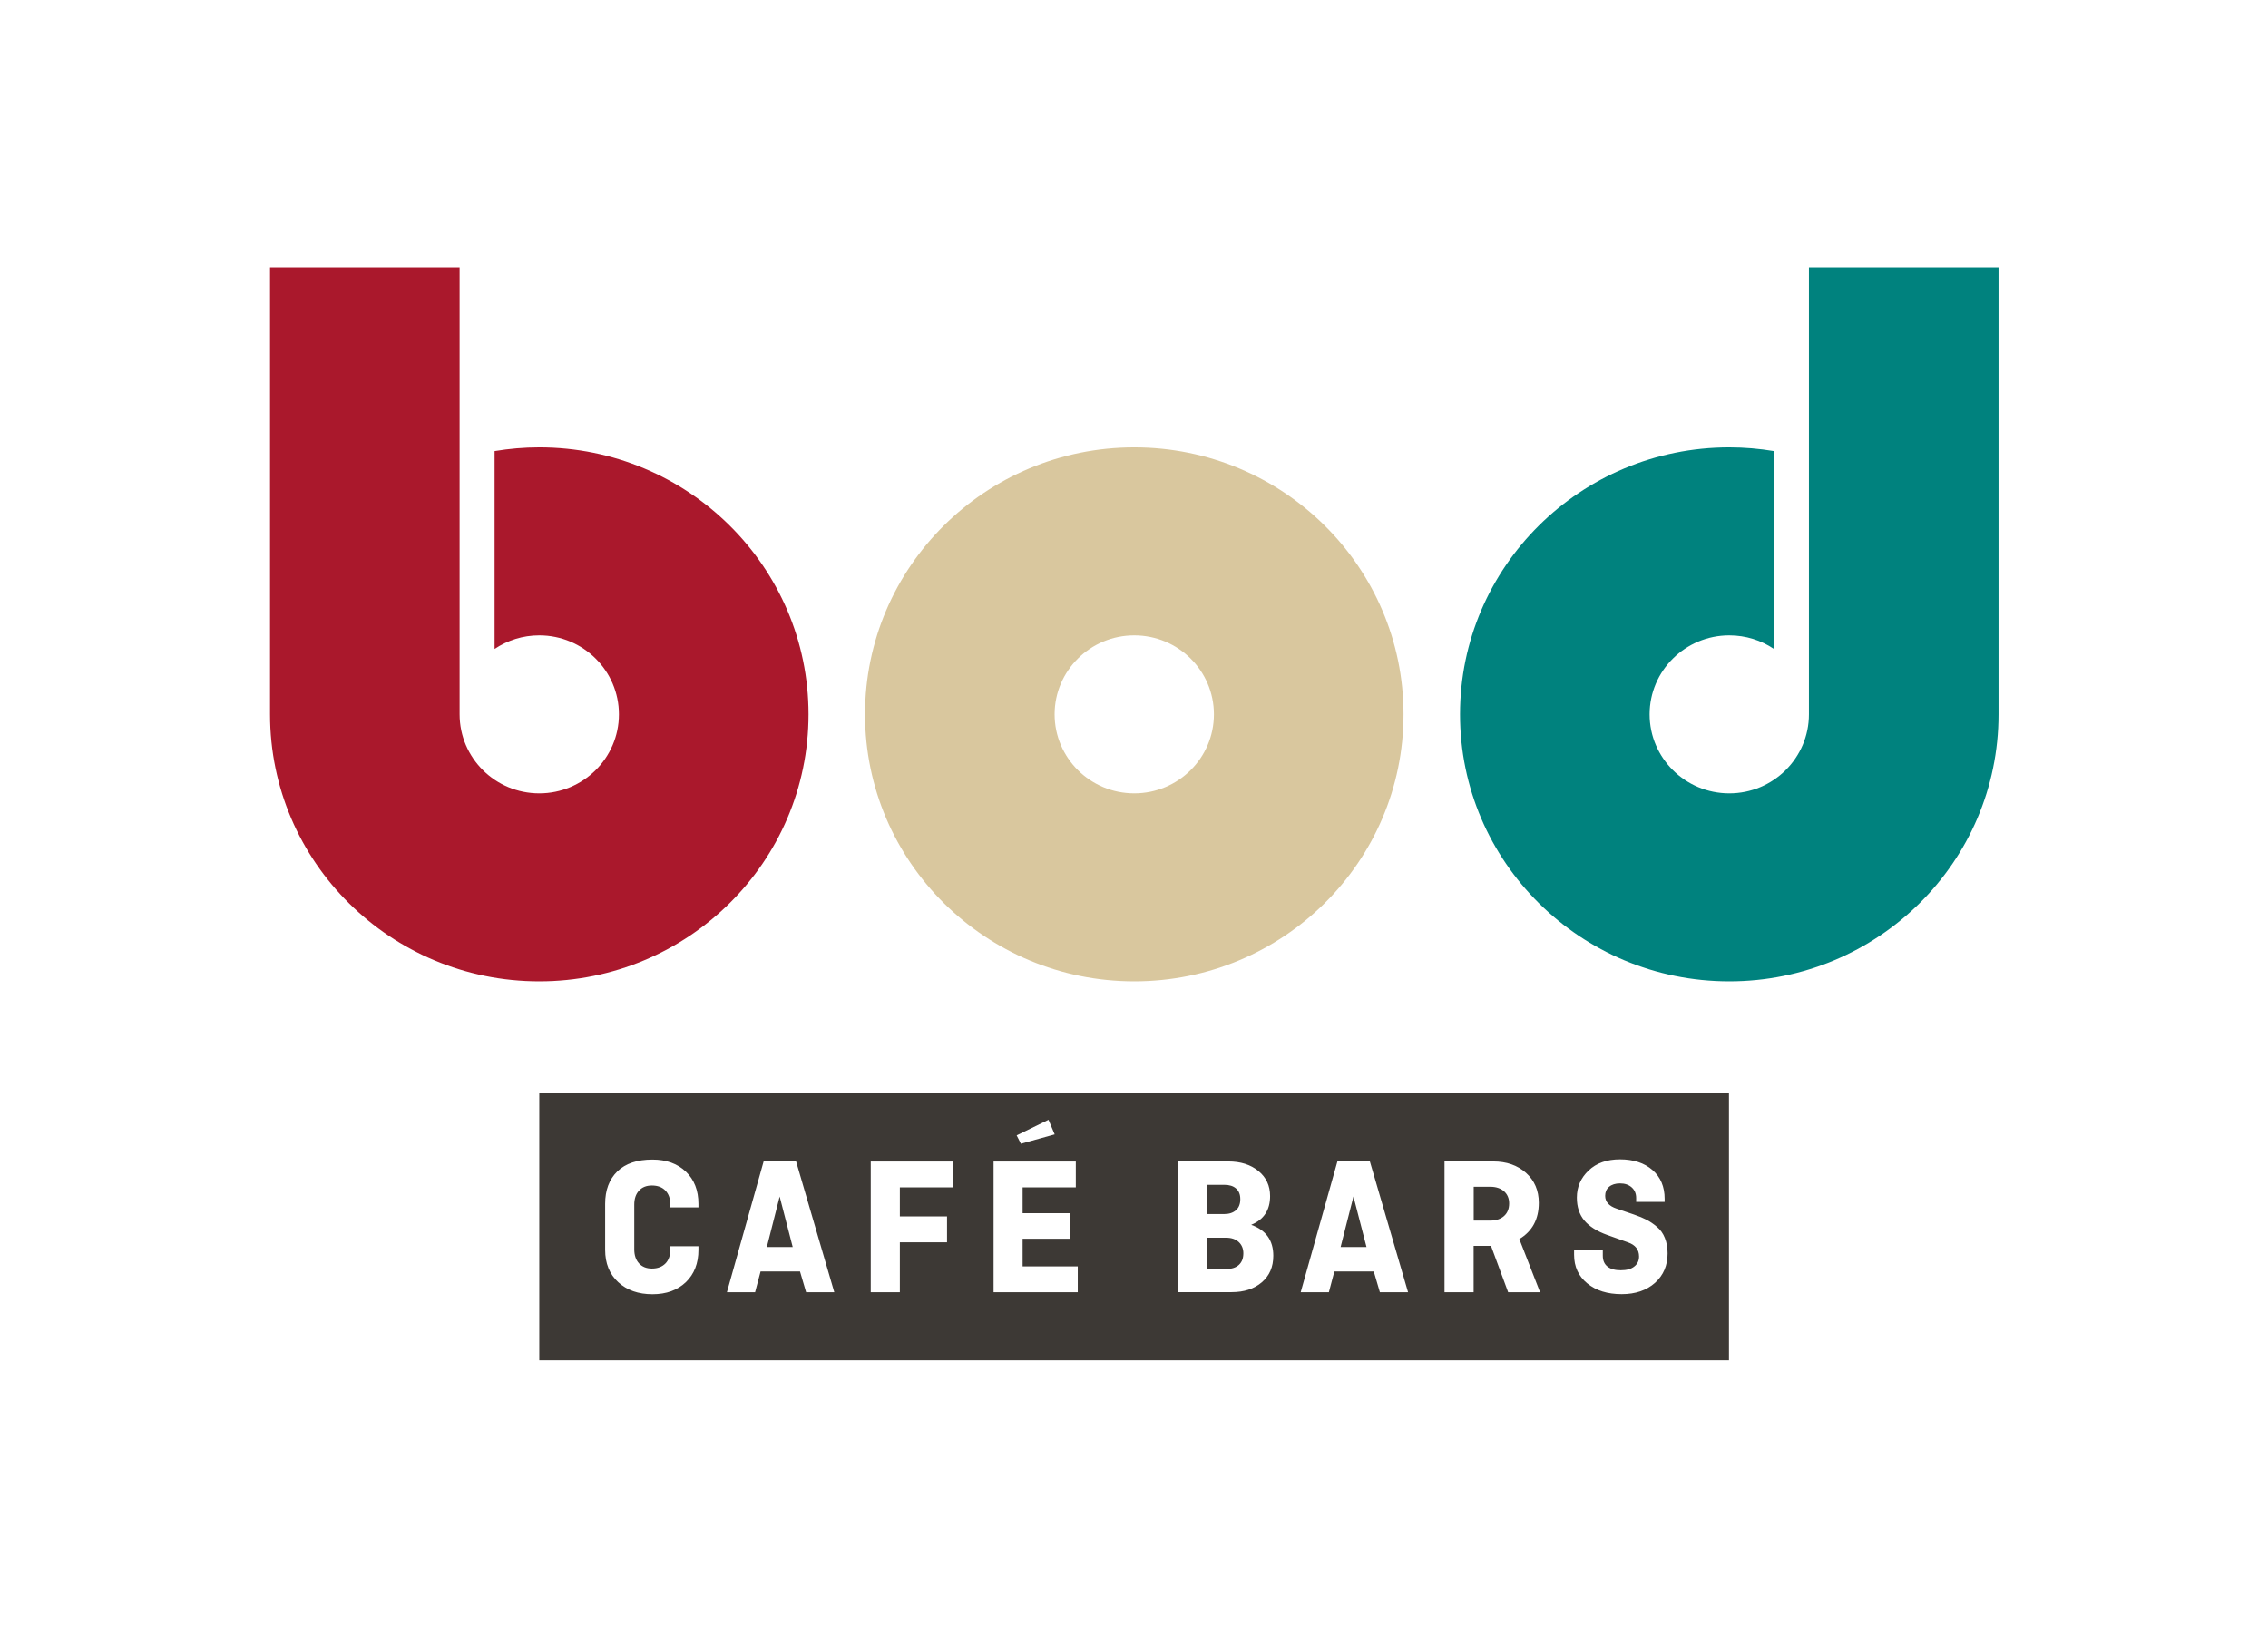 <svg width="92" height="66" viewBox="0 0 92 66" fill="none" xmlns="http://www.w3.org/2000/svg">
<path d="M0 0H92V66H0V0Z" fill="white"/>
<path d="M46.011 32.174C44.227 32.174 42.78 30.739 42.78 28.97C42.78 27.202 44.227 25.767 46.011 25.767C47.795 25.767 49.242 27.202 49.242 28.97C49.242 30.739 47.795 32.174 46.011 32.174ZM46.011 18.142C39.977 18.142 35.089 22.991 35.089 28.97C35.089 34.95 39.98 39.799 46.011 39.799C52.045 39.799 56.933 34.95 56.933 28.97C56.933 22.991 52.045 18.142 46.011 18.142Z" fill="#D9C79E"/>
<path d="M21.876 18.142C21.257 18.142 20.654 18.195 20.063 18.293V26.318C20.581 25.971 21.203 25.767 21.876 25.767C23.659 25.767 25.107 27.202 25.107 28.97C25.107 30.739 23.659 32.174 21.876 32.174C20.092 32.174 18.644 30.739 18.644 28.97V10.838H10.954V28.97C10.954 34.953 15.845 39.799 21.876 39.799C27.906 39.799 32.797 34.95 32.797 28.97C32.797 22.991 27.91 18.142 21.876 18.142Z" fill="#AA182C"/>
<path d="M73.378 10.838V28.97C73.378 30.739 71.93 32.174 70.147 32.174C68.363 32.174 66.915 30.739 66.915 28.97C66.915 27.202 68.363 25.767 70.147 25.767C70.816 25.767 71.442 25.968 71.959 26.318V18.293C71.369 18.195 70.766 18.142 70.147 18.142C64.113 18.142 59.225 22.991 59.225 28.97C59.225 34.953 64.116 39.799 70.147 39.799C76.177 39.799 81.069 34.95 81.069 28.97V10.838H73.378Z" fill="#00827E"/>
<path d="M31.106 50.574L31.626 48.525L32.156 50.574H31.106Z" fill="#3D3935"/>
<path d="M49.744 50.196H48.953V51.464H49.744C49.966 51.464 50.137 51.408 50.258 51.294C50.379 51.181 50.436 51.027 50.436 50.826C50.436 50.637 50.372 50.486 50.248 50.369C50.121 50.253 49.953 50.196 49.744 50.196Z" fill="#3D3935"/>
<path d="M49.661 48.05H48.953V49.236H49.661C49.861 49.236 50.02 49.183 50.137 49.079C50.255 48.975 50.312 48.824 50.312 48.632C50.312 48.443 50.255 48.299 50.141 48.201C50.029 48.1 49.868 48.05 49.661 48.05Z" fill="#3D3935"/>
<path d="M54.381 50.574L54.902 48.525L55.432 50.574H54.381Z" fill="#3D3935"/>
<path d="M60.447 48.129H59.78V49.501H60.447C60.685 49.501 60.875 49.438 61.012 49.315C61.148 49.192 61.218 49.022 61.218 48.805C61.218 48.601 61.148 48.437 61.012 48.314C60.872 48.192 60.685 48.129 60.447 48.129Z" fill="#3D3935"/>
<path fill-rule="evenodd" clip-rule="evenodd" d="M21.876 44.34H70.134V55.168H21.876V44.34ZM42.783 46.005L41.412 46.385L41.24 46.045L42.532 45.413L42.783 46.005ZM66.37 48.742H67.525V48.617C67.525 48.126 67.36 47.735 67.03 47.449C66.7 47.163 66.262 47.018 65.713 47.018C65.182 47.018 64.757 47.169 64.44 47.471C64.122 47.773 63.964 48.138 63.964 48.569C63.964 48.947 64.065 49.255 64.268 49.498C64.471 49.74 64.782 49.935 65.201 50.086L66.039 50.385C66.338 50.489 66.487 50.678 66.487 50.958C66.487 51.125 66.424 51.26 66.296 51.361C66.169 51.465 65.986 51.515 65.747 51.515C65.516 51.515 65.335 51.468 65.208 51.367C65.081 51.266 65.017 51.121 65.017 50.926V50.694H63.852V50.885C63.852 51.37 64.03 51.757 64.386 52.047C64.741 52.339 65.208 52.484 65.782 52.484C66.341 52.484 66.792 52.33 67.135 52.025C67.474 51.719 67.645 51.323 67.645 50.832C67.645 50.596 67.607 50.388 67.534 50.206C67.461 50.023 67.357 49.875 67.214 49.756C67.074 49.636 66.934 49.542 66.795 49.469C66.655 49.397 66.484 49.325 66.278 49.255L65.576 49.016C65.268 48.912 65.113 48.739 65.113 48.497C65.113 48.346 65.163 48.223 65.271 48.132C65.379 48.041 65.525 47.993 65.716 47.993C65.912 47.993 66.068 48.047 66.189 48.154C66.309 48.261 66.37 48.406 66.37 48.582V48.742ZM28.332 50.542H27.192V50.672C27.192 50.914 27.125 51.106 26.992 51.241C26.859 51.376 26.678 51.446 26.443 51.446C26.221 51.446 26.046 51.373 25.919 51.235C25.792 51.093 25.729 50.904 25.729 50.668V48.852C25.729 48.617 25.792 48.428 25.919 48.289C26.046 48.148 26.221 48.078 26.443 48.078C26.675 48.078 26.859 48.145 26.992 48.283C27.125 48.421 27.192 48.61 27.192 48.852V48.966H28.332V48.827C28.332 48.277 28.163 47.842 27.821 47.515C27.478 47.191 27.027 47.027 26.468 47.027C25.849 47.027 25.373 47.185 25.043 47.506C24.713 47.827 24.548 48.264 24.548 48.824V50.687C24.548 51.238 24.726 51.675 25.078 51.999C25.43 52.324 25.894 52.487 26.468 52.487C27.027 52.487 27.478 52.324 27.821 51.999C28.16 51.672 28.332 51.235 28.332 50.687V50.542ZM29.487 52.405H30.63L30.852 51.565H32.452L32.699 52.405H33.842L32.293 47.103H30.976L29.487 52.405ZM38.416 50.382H36.502V52.405H35.321V47.106H38.66V48.154H36.502V49.331H38.416V50.382ZM41.482 50.237H43.396V49.202H41.482V48.154H43.64V47.106H40.304V52.405H43.719V51.358H41.482V50.237ZM47.782 52.402V47.103H49.826C50.325 47.103 50.731 47.232 51.048 47.49C51.363 47.748 51.521 48.088 51.521 48.506C51.521 49.07 51.27 49.46 50.763 49.668V49.677C51.353 49.888 51.651 50.303 51.651 50.926C51.651 51.38 51.496 51.738 51.185 52.003C50.874 52.27 50.464 52.402 49.96 52.402H47.782ZM52.762 52.405H53.905L54.127 51.565H55.727L55.974 52.405H57.117L55.568 47.103H54.251L52.762 52.405ZM62.472 52.405H61.177L60.482 50.527H59.777V52.405H58.596V47.103H60.574C61.11 47.103 61.554 47.257 61.901 47.565C62.246 47.874 62.421 48.28 62.421 48.78C62.421 49.447 62.157 49.935 61.631 50.25L62.472 52.405Z" fill="#3D3935"/>
</svg>
